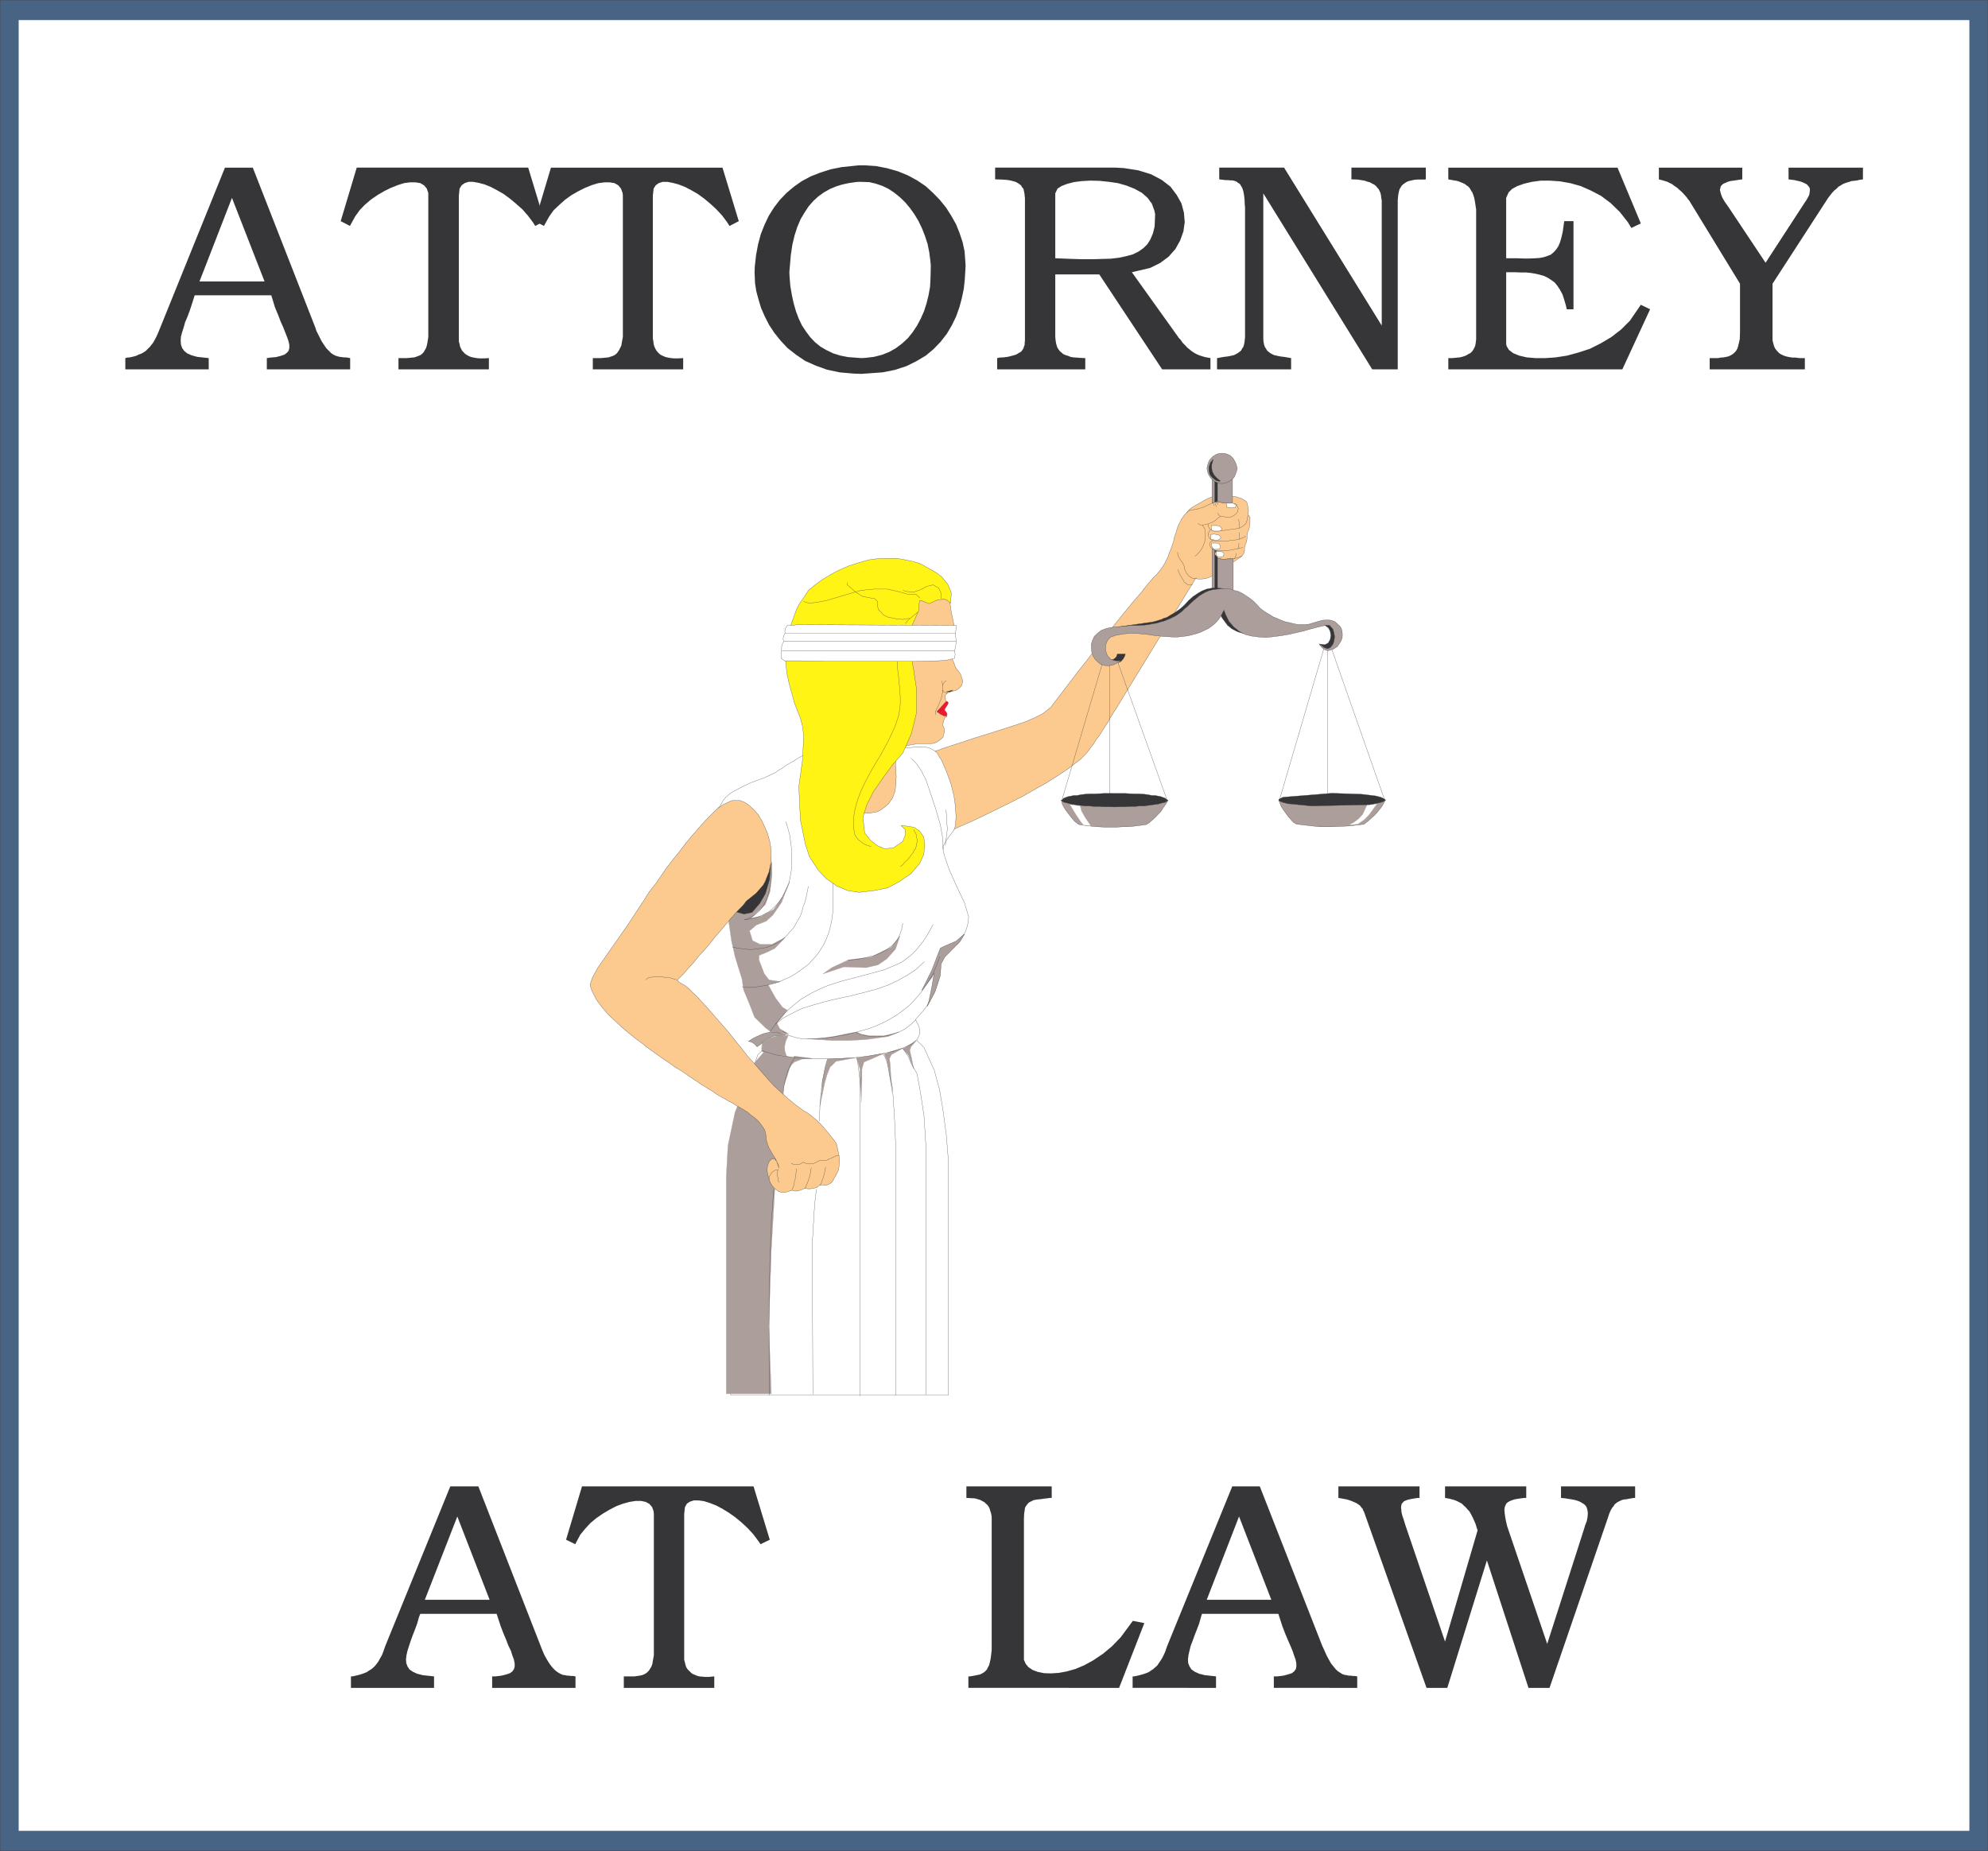 <svg xmlns="http://www.w3.org/2000/svg" width="137.259" height="127.818"><rect width="100%" height="100%" fill="#808080" stroke="none"/><path fill="#486485" d="M.009.009H137.25v127.8H.009V.01"/><path fill="none" stroke="#363639" stroke-width=".017" d="M.009.009H137.25v127.8H.009Zm0 0"/><path fill="#fff" d="M1.29 1.387h134.683v125.036H1.29V1.387"/><path fill="#363639" d="m102.66 107.755-2.733 8.797h-1.434l-4.32-12.168-.02-.036-.05-.082-.02-.09-.082-.066-.055-.09-.066-.07-.09-.066-.082-.055-.121-.066-.125-.051-.121-.055-.137-.05-.156-.051-.157-.036-.171-.03-.313-.056v-.796h5.602v.796h-.121l-.204.032-.21.035-.157.035-.152.035-.14.055-.106.05-.067.087-.07.066-.031.121-.02.14.02.157.012.172.054.226.09.262.137.445 2.726 8.004 2.25-7.691-.054-.137-.082-.281-.102-.238-.11-.243-.1-.19-.106-.192-.137-.153-.14-.156-.137-.125-.121-.121-.153-.082-.176-.09-.156-.066-.191-.055-.188-.047-.297-.055v-.796h5.606v.796h-.137l-.246.032-.226.035-.204.035-.156.055-.172.066-.12.07-.106.086-.07.137-.051.14-.02.176.02.223.035.258.055.297.082.347.21.618 2.555 7.504 2.559-7.985.054-.191.122-.313.05-.277.02-.242-.02-.192-.05-.191-.07-.137-.122-.12-.14-.083-.153-.09-.176-.066-.191-.055-.188-.035-.226-.035-.207-.035-.309-.031v-.797h5.117v.797h-.09l-.171.03-.156.024-.137.031-.156.016-.121.02-.122.035-.117.066-.125.055-.101.07-.121.101-.07.122-.102.117-.106.191-.086.192-.12.363-4.009 11.683h-1.453l-2.87-8.796m-22.079 5.914 4.496-11.032h1.902l4.32 11.032.106.222.176.399.168.312.156.274.172.21.156.192.156.137.157.101.136.086.172.055.121.016.14.035h.157l.121.02h.121l.192.03v.793H87.95v-.793h.242l.418-.05.324-.086.262-.086.156-.121.117-.16.036-.168v-.227l-.051-.258-.102-.277-.109-.328-.152-.363-.176-.399-.188-.45-.191-.503-.274-.844H82.99l-.07.223-.121.433-.157.415-.156.398-.137.379-.14.363-.082.332-.07.309-.036.293.016.258.09.226.136.211.223.156.297.137.394.102.782.085v.793H78.2v-.793h.101l.243-.05.207-.051.191-.055.192-.066.171-.07.313-.211.137-.118.14-.12.117-.177.106-.152.121-.191.105-.207.102-.227.137-.394m-12.113-.313v-8.59l-.02-.16-.035-.152-.051-.14-.035-.137-.07-.137-.086-.121-.106-.09-.101-.102-.137-.07-.156-.086-.172-.05-.192-.055-.226-.012-.36-.02v-.797h5.891v.797h-.117l-.223.032-.226.023-.176.031-.192.016-.152.02-.176.034-.12.067-.118.054-.11.07-.081.102-.09.121-.067.118-.02.191-.034.191-.016.364v9.75l.125.277.184.223.281.191.36.137.437.09.484.015.531-.035.555-.101.606-.172.62-.262.626-.348.64-.43.621-.515.606-.625.844-1.14.793.156-1.743 4.472H66.86v-.793h.121l.172-.03.192-.036.171-.035.157-.035.136-.07.122-.071.101-.082.11-.121.066-.14.086-.157.05-.207.055-.242.035-.278.036-.308v-.59m-23.325.954v-9.77l-.015-.172-.102-.293-.191-.227-.246-.136-.325-.07h-.382l-.43.07-.43.117-.472.176-.465.242-.47.277-.448.309-.414.347-.364.395-.328.402-.347.653-.633-.309 1.101-3.684h11.844l1.121 3.684-.637.309-.156-.223-.347-.465-.38-.414-.429-.398-.438-.364-.445-.312-.45-.277-.433-.227-.433-.168-.395-.125-.367-.05h-.34l-.262.085-.21.137-.137.246-.051.465v10.078l.05.176.036.168.055.156.082.137.21.21.118.106.156.066.156.07.172.051.192.016.226.02h.242l.383-.036v.793h-6.246v-.793h.746l.188-.03.156-.02.172-.036.12-.05.138-.07.109-.087.102-.105.171-.273.07-.192.032-.207.07-.379m-18.547-.64 4.493-11.032h1.937l4.305 11.032.086.222.172.399.175.312.172.274.156.21.172.192.157.137.156.101.156.086.137.055.137.016.156.035h.12l.126.02h.156l.168.03v.793h-5.754v-.793h.227l.41-.05.348-.086.242-.086.172-.121.105-.16.05-.168v-.227l-.05-.258-.105-.277-.102-.328-.176-.363-.152-.399-.191-.45-.192-.503-.277-.844h-5.27l-.09.223-.12.433-.153.415-.156.398-.137.379-.121.363-.106.332-.07.309-.035.293.02.258.085.226.137.211.227.156.293.137.398.102.777.085v.793h-5.738v-.793h.102l.226-.05.207-.051.192-.055.187-.066.172-.07.156-.106.176-.105.137-.118.121-.12.137-.177.105-.152.102-.191.12-.207.09-.227.137-.394m93.539-94.079-3.527-5.773-.055-.047-.082-.125-.105-.12-.106-.118-.101-.11-.102-.101-.125-.102-.12-.12-.137-.09-.122-.086-.136-.102-.157-.07-.136-.07-.156-.051-.172-.051-.262-.07v-.809h5.758v.809l-.137.015-.246.04-.238.035-.211.03-.172.052-.156.07-.137.055-.106.085-.086.102-.019.105-.035.137.035.156.055.188.086.21.14.243.278.395 2.558 3.84 2.711-4.169.05-.066.106-.172.086-.156.07-.156.016-.137.02-.125v-.121l-.036-.102-.07-.09-.086-.101-.105-.066-.153-.07-.175-.071-.207-.05-.223-.052-.418-.054v-.809h5.137v.809l-.09.015-.152.02-.141.035-.137.02-.136.015-.157.016-.12.05-.141.036-.153.054-.14.051-.157.102-.156.086-.137.14-.172.137-.156.172-.258.332-3.84 5.926v3.91l.051.207.055.191.066.153.106.14.105.117.118.11.156.082.156.07.172.05.176.036.222.035h.227l.242.035h.38v.778h-6.571v-.778h.57l.191-.035.207-.015.176-.036.157-.035.152-.07.14-.086.118-.105.11-.118.1-.175.048-.172.054-.223.055-.242.016-.469v-3.355m-18.219-5.133-.02-.121-.035-.239-.035-.226-.047-.227-.055-.172-.07-.187-.086-.125-.086-.156-.105-.121-.121-.086-.137-.102-.156-.07-.172-.07-.192-.067-.226-.035-.38-.07v-.809h11.684l1.61 3.852-.656.312-.243-.402-.554-.703-.621-.606-.672-.504-.692-.363-.707-.313-.73-.203-.707-.125-.692-.047h-.64l-.606.082-.531.125-.473.168-.359.192-.246.246-.168.379v4.168h.762l.449.015h.394l.383-.015.309-.02.293-.054.258-.086.226-.086.192-.157.175-.19.153-.224.12-.273.102-.348.09-.398.102-.727h.64v6.086h-.465l-.054-.242-.121-.418-.118-.36-.175-.327-.172-.262-.192-.238-.242-.176-.242-.156-.242-.118-.293-.086-.293-.07-.328-.055-.348-.035h-.363l-.379-.015h-.621v4.96l.031.141.156.258.293.227.418.172.52.12.605.051h.688l.71-.05.778-.121.777-.211.797-.258.758-.38.727-.433.675-.52.606-.605.758-1.105.64.312-1.918 4.149H99.997v-.778h.258l.19-.015.177-.02.172-.015.156-.036.156-.05.137-.055.137-.086.14-.066.106-.106.082-.105.074-.137.066-.137.035-.175.036-.293v-8.973m-15.957 8.816v-8.972l-.02-.192-.015-.36-.036-.296-.05-.258-.067-.207-.09-.156-.086-.137-.12-.07-.106-.086-.137-.051-.137-.035h-.156l-.156-.016h-.172l-.156-.02-.277-.034v-.809h4.476L95.4 22.481v-8.664l-.02-.066-.015-.137-.02-.14-.03-.141-.051-.117-.067-.141-.09-.102-.101-.125-.125-.101-.137-.067-.156-.09-.188-.05-.191-.067-.227-.035-.238-.039-.437-.015v-.81h5.136v.81l-.105.015h-.535l-.172.02-.313.07-.152.05-.121.071-.125.086-.121.101-.082.125-.09.153-.05.191-.036.188-.035.363v11.688h-1.762l-7.52-12.153v10.043l.016.207.035.192.055.156.086.137.07.12.102.087.121.09.117.066.14.07.16.035.153.035.188.032.176.02.207.034.293.051v.778h-5.114v-.778l.102-.015.191-.036.203-.035.176-.02.188-.03.312-.07.137-.071.121-.067.125-.09.102-.085.066-.121.09-.137.05-.156.036-.192.035-.328m-33.865-4.476.016-.399.086-.777.137-.742.191-.711.258-.653.297-.625.36-.57.401-.52.465-.484.516-.433.539-.38.621-.331.66-.258.703-.223.75-.152 1.207-.125h.414l.793.054.762.153.73.21.669.274.644.348.586.394.516.47.468.484.434.535.363.57.328.586.243.61.207.62.136.641.07.953-.015.309-.04.656-.065.637-.137.66-.172.64-.227.637-.293.606-.347.586-.43.554-.484.504-.54.45-.636.378-.691.344-.797.262-.868.172-1.464.105-.52-.02-.969-.085-.882-.188-.778-.281-.726-.324-.637-.434-.574-.449-.485-.52-.43-.535-.363-.55-.293-.575-.257-.586-.176-.586-.156-.574-.086-.55-.032-.762m-9.093 4.476V13.51l-.016-.176-.11-.309-.187-.226-.262-.153-.328-.054h-.359l-.434.054-.449.137-.469.191-.449.223-.484.277-.43.309-.414.367-.383.363-.308.43-.368.66-.62-.332 1.105-3.695h11.844l1.125 3.695-.641.332-.156-.246-.344-.465-.402-.433-.414-.383-.43-.36-.45-.328-.449-.257-.433-.227-.45-.172-.394-.105-.367-.07h-.328l-.274.09-.21.152-.137.226-.055.485v9.867l.035.191.02.192.054.175.051.117.086.157.102.12.105.106.121.086.156.07.157.067.172.035.203.035.21.02h.227l.395-.02v.778H40.93v-.778h.532l.21-.015.173-.02.175-.015.153-.055.156-.05.101-.052.122-.086.105-.125.086-.136.07-.137.086-.176.035-.222.07-.364"/><path fill="#363639" d="M29.571 23.274v-9.941l-.102-.309-.19-.226-.259-.153-.328-.054h-.383l-.414.054-.43.137-.484.191-.449.223-.473.277-.449.309-.43.367-.347.363-.309.43-.363.66-.637-.332 1.106-3.695h11.84l1.12 3.695-.636.332-.156-.246-.348-.465-.379-.433-.434-.383-.43-.36-.448-.328-.45-.257-.433-.227-.43-.172-.398-.105-.383-.07h-.313l-.273.09-.211.152-.137.226-.05.485v10.058l.05.192.035.175.055.117.082.157.11.12.101.106.137.086.12.07.173.067.175.035.188.035.223.02h.246l.379-.02v.778h-6.243v-.778h.54l.207-.015.187-.02.156-.015.172-.055.121-.05.137-.052.11-.086.117-.125.074-.136.082-.137.054-.176.047-.222.055-.364m-18.511-.64 4.472-11.059h1.922l4.324 11.059.066.21.192.38.172.343.172.258.156.227.172.175.156.157.156.101.137.07.156.051.14.035.138.016.136.02h.137l.125.015.188.035v.778h-5.754v-.778l.238-.035.402-.035.328-.086.258-.086.172-.14.102-.118.054-.191v-.223l-.054-.246-.102-.293-.121-.308-.152-.383-.176-.395-.172-.449-.211-.504-.258-.844h-5.289l-.07.223-.137.43-.137.414-.156.418-.156.363-.102.36-.105.331-.086.309-.016.293.016.262.086.242.137.191.207.172.312.137.383.105.793.086v.778H8.653v-.778l.125-.035.203-.016.227-.054.191-.051.172-.086.188-.066.156-.09.156-.102.137-.14.14-.137.243-.313.101-.187.11-.211.101-.223.156-.382"/><path fill="#fcca8e" d="M86.188 35.583v-.188l.016-.156-.035-.191-.036-.172-.05-.211-.192-.137-.207-.121-.191-.05-.192-.071-.187-.016-1.379.016-.211.086-.227.105-.257.137-.243.14-.277.157-.226.137-.168.12-.176.227-.188.188-.14.191-.121.223-.106.21-.082.192-.074.223-.102.328-.07.191-.031.207-.07.207-.067.188-.07.223-.106.226-.07.227-.117.257-.121.227-.125.207-.172.242-.258.313-.242.238-.434.504-.414.535-.484.555-.469.566-.465.574-.465.586-.484.606-.484.62-.469.606-.465.625-.469.586-.464.606-.45.586-.433.57-.637.832-.539.418-.535.273-.637.278-.766.258-.863.277-.914.293-.953.293-1.004.332-1.016.328-.968.344-.969.398-.898.414-.848.434-.707.5-.867.793 1.765 4.582.344-.137.777-.363.797-.363.828-.364.868-.382.847-.395.88-.383.898-.43.882-.433.844-.414.852-.434.812-.465.797-.449.742-.469.703-.464.934-.711.191-.203.176-.176.172-.207.156-.223.192-.246.156-.258.187-.242.176-.258.168-.277.156-.242.172-.258.121-.246.141-.203.105-.192.153-.226 5.5-9.004.308.035.192-.02.187-.015.348-.121.297-.172.273-.156.223-.192.21-.172.227-.175.223-.118.192-.086.207-.14.187-.121.137-.102.14-.21.036-.173v-.207l.05-.187.09-.211.031-.207v-.188l.036-.246.09-.207.046-.203.035-.226v-.434l-.117-.121"/><path fill="none" stroke="#363639" stroke-width=".017" d="M86.188 35.583v-.188l.016-.156-.035-.191-.035-.172-.051-.211-.192-.137-.207-.121-.191-.05-.191-.071-.188-.016-1.379.016-.21.086-.227.105-.258.137-.242.14-.278.157-.226.137-.168.12-.176.227-.188.188-.14.191-.121.223-.106.21-.082.192-.074.223-.102.328-.07.191-.031.207-.07.207-.067.188-.07.223-.106.226-.07.227-.117.258-.121.226-.125.207-.172.242-.258.313-.242.238-.434.504-.414.535-.484.555-.469.566-.465.574-.465.586-.484.606-.484.621-.469.605-.465.625-.469.586-.464.606-.45.586-.433.57-.637.832-.54.418-.534.274-.637.277-.766.258-.863.277-.914.293-.953.293-1.004.332-1.016.328-.968.344-.97.398-.898.414-.847.434-.707.5-.867.793 1.765 4.582.344-.137.777-.363.797-.363.828-.364.868-.382.847-.395.88-.383.898-.43.882-.433.844-.414.852-.434.812-.465.797-.449.742-.469.703-.464.934-.711.191-.203.176-.176.172-.207.156-.223.192-.246.156-.258.187-.242.176-.258.168-.277.156-.242.172-.258.121-.246.141-.203.105-.192.153-.226 5.5-9.004.308.035.192-.02.187-.015.348-.121.297-.172.273-.156.223-.192.21-.172.227-.176.223-.117.191-.086.208-.14.187-.121.137-.102.14-.21.036-.173v-.207l.05-.187.09-.211.031-.207v-.188l.036-.246.09-.207.046-.203.035-.227v-.433zm0 0"/><path fill="none" stroke="#363639" stroke-width=".017" d="m81.915 35.395.191-.14.211-.051.168-.02.192-.035.207-.066.191-.055.176-.082.258-.121.257-.106.192-.066h.207l.137.047.742.07.175-.015.172.101.102.262-.047.223-.156.191-.262.156-.379.016-.347-.07-.192.12-.258.227-.191.102-.242.09-.395.082.153.261.05.258v.297l-.05.328-.102.293-.172.309-.21.246-.188.172"/><path fill="none" stroke="#363639" stroke-width=".017" d="M83.434 36.188v.192l.11.168.238.125h.383l.203-.036.191-.015.227-.035.258-.04.175-.011.172-.035.192-.035.238-.141.191-.152.102-.278.02-.156.035-.172"/><path fill="none" stroke="#363639" stroke-width=".017" d="m83.575 36.587-.156.222.015.211.11.188.136.086.239.07.261.016h.188l.191-.016.246-.016.188-.035.226-.02.239-.034.21-.07.173-.067.191-.102"/><path fill="none" stroke="#363639" stroke-width=".017" d="m83.766 37.329-.191.086-.05.21.066.188.144.086.168.102.172.035h.484l.293-.035.262-.035.258-.067.226-.035.223-.066m-.071.586-.222.101-.191.055-.239.035-.246.016-.238.015h-.227l-.207-.031-.187-.07-.121-.223.047-.191m-1.293 1.867h-.207l-.172-.07-.192-.137-.14-.192-.106-.207-.047-.242-.105-.242-.121-.156-.156-.243-.067-.222v-.137m1.035 2.242-.101.02h-.192l-.086-.02-.09-.082-.117-.074-.054-.137-.067-.066-.035-.106-.07-.085-.05-.102-.056-.106-.035-.085-.082-.192"/><path fill="#fff" d="m84.665 34.72.05.19-.015.118.59.035.047-.187-.188-.121-.187-.036h-.297"/><path fill="none" stroke="#363639" stroke-width=".017" d="m84.665 34.72.05.19-.015.118.59.035.047-.187-.188-.121-.187-.036zm-.415.914-.085-.067-.055-.07-.035-.086m-.102-.418-.015-.082-.04-.086.04-.07.015-.09m.102.191V34.7m-.258.227v-.157m-.777 1.485h-.156l-.086-.047-.086-.07"/><path fill="#fff" d="m83.68 36.637-.035-.171-.02-.176h.403l.188.035.171.223-.191.125h-.379l-.137-.035"/><path fill="none" stroke="#363639" stroke-width=".017" d="m83.68 36.637-.035-.171-.02-.176h.403l.188.035.171.223-.191.125h-.379zm1.868-.171v-.434l-.02-.102-.05-.07"/><path fill="#fff" d="m83.61 37.243-.02-.328.227-.035.176.035.187.035.122.191-.192.153h-.207l-.191-.035-.102-.016"/><path fill="none" stroke="#363639" stroke-width=".017" d="m83.61 37.243-.02-.328.227-.035.176.035.187.035.122.191-.192.153h-.207l-.191-.035zm0 0"/><path fill="#fff" d="M83.66 37.5h.368l.168.071.07.172-.07.156-.168.035h-.21l-.157-.207v-.226"/><path fill="none" stroke="#363639" stroke-width=".017" d="M83.66 37.5h.368l.168.071.07.172-.07.156-.168.035h-.21l-.157-.207zm0 0"/><path fill="#fff" d="M83.973 38.09v.192l.086.156.207.031.192-.05.05-.172-.085-.137-.192-.02h-.258"/><path fill="none" stroke="#363639" stroke-width=".017" d="M83.973 38.09v.192l.086.156.207.031.192-.05.05-.172-.085-.137-.192-.02zm1.575-.847v-.086l.015-.086v-.312m-.105 1.141.035-.052v-.105l.035-.086.02-.086-.02-.07m-.308 1.089.046-.085.036-.086.035-.051v-.176"/><path fill="#ac9e9a" d="m73.274 55.255.067.261.105.207.156.243.192.257.191.243.203.242.293.226.45.067.292.035.297.035.278.02.293.015.293.02h.574l.293-.02.273-.015h.293l.297-.02.586-.07.453-.067.188-.12.226-.192.207-.192.188-.207.207-.207.14-.242.172-.226.172-.293h-7.379"/><path fill="none" stroke="#363639" stroke-width=".017" d="m73.274 55.255.067.261.105.207.156.243.192.257.191.243.203.242.293.226.45.067.292.035.297.035.278.02.293.015.293.02h.574l.293-.02.273-.015h.293l.297-.02.586-.07.453-.067.188-.12.226-.192.207-.192.188-.207.207-.207.14-.242.172-.226.172-.293zm0 0"/><path fill="#fff" d="m73.86 55.548.418.691.34.504.191.238.504.035-.398-.586-.242-.43-.086-.347-.727-.105"/><path fill="none" stroke="#ac9e9a" stroke-width=".017" d="m73.86 55.548.418.691.34.504.191.238.504.035-.398-.586-.242-.43-.086-.347zm0 0"/><path fill="#363639" d="M76.958 54.786h.742l.328.02.348.015h.304l.329.02.261.035.258.054h.227l.242.047.172.035.277.106.191.152-.175.125-.293.067-.172.054-.223.032-.246.035-.258.035-.261.035H78.7l-.324.035h-.348l-.328.02h-.383l-.36.015-.366-.015h-.38l-.331-.02h-.36l-.308-.035h-.297l-.297-.035-.258-.035-.226-.035-.223-.032-.188-.054-.277-.067-.172-.125.172-.152.277-.106.188-.035.223-.047h.226l.258-.054.297-.036.297-.019h.308l.36-.016.332-.02h.746"/><path fill="none" stroke="#363639" stroke-width=".017" d="M76.958 54.786h.742l.328.02.348.015h.304l.329.02.261.035.258.054h.227l.242.047.172.035.277.106.191.152-.175.125-.293.067-.172.054-.223.032-.246.035-.258.035-.261.035H78.7l-.324.035h-.348l-.328.02h-.383l-.36.015-.366-.015h-.38l-.331-.02h-.36l-.308-.035h-.297l-.297-.035-.258-.035-.226-.035-.223-.032-.188-.054-.277-.067-.172-.125.172-.152.277-.106.188-.035.223-.047h.226l.258-.054.297-.035.297-.02h.308l.36-.016.332-.02zm-.711-9.434L73.34 55.17m3.29-9.751-.02 10.304m3.942-.554-3.512-9.817"/><path fill="#ac9e9a" d="M88.294 55.239v.031l.172.438.382.55.36.43.11.106.206.12 1.586.177h.867l1.176-.055 1.02-.121.293-.227.433-.394.086-.09.05-.047.364-.45.262-.468h-7.367"/><path fill="none" stroke="#363639" stroke-width=".017" d="M88.294 55.239v.031l.172.438.382.55.36.43.11.106.206.12 1.586.177h.867l1.176-.055 1.02-.121.293-.227.433-.394.086-.09.05-.047.364-.45.262-.468zm0 0"/><path fill="#fff" d="m92.962 56.981.78-.066.45-.309.309-.312.222-.293.246-.348.137-.137-.707.032-.172.363-.125.293-.277.312-.363.278-.36.187h-.14"/><path fill="none" stroke="#ac9e9a" stroke-width=".017" d="m92.962 56.981.78-.066.45-.309.309-.312.222-.293.246-.348.137-.137-.707.032-.172.363-.125.293-.277.312-.363.278-.36.187zm0 0"/><path fill="#363639" d="m91.958 54.774 2.043.067.984.12.348.087.222.105.051.035.055.051-.055.031-.05.055-.223.086-.766.156-4.023.086-1.61-.156-.347-.086-.223-.086-.086-.086.031-.05.055-.036.223-.105 3.37-.274"/><path fill="none" stroke="#363639" stroke-width=".017" d="m91.958 54.774 2.043.067.984.12.348.087.222.105.051.035.055.051-.055.031-.05.055-.223.086-.766.156-4.023.086-1.61-.156-.347-.086-.223-.086-.086-.086.031-.05.055-.036.223-.105zm-.516-10.114-3.078 10.493M91.65 44.66v10.802m3.921-.309-3.684-10.492"/><path fill="#ac9e9a" d="M83.68 32.766h1.418v1.953l-.246.036-.258-.036-.273-.019-.21-.066-.192.02-.239.1v-1.988"/><path fill="none" stroke="#363639" stroke-width=".017" d="M83.68 32.766h1.418v1.953l-.246.036-.258-.036-.273-.019-.21-.066-.192.02-.239.1zm0 0"/><path fill="#363639" d="M83.872 33.2v1.465l.187-.051v-1.313l-.187-.101"/><path fill="none" stroke="#363639" stroke-width=".017" d="M83.872 33.2v1.465l.187-.051v-1.312zm0 0"/><path fill="#ac9e9a" d="m84.368 31.298.191.015.192.051.21.105.188.192.153.273.07.192.055.222-.055.211-.07.192-.082.191-.192.203-.277.157-.192.07-.191.012-.188-.012-.187-.07-.176-.086-.226-.207-.157-.258-.066-.192-.035-.21.035-.223.066-.192.09-.187.211-.223.258-.16.187-.05.188-.016"/><path fill="none" stroke="#363639" stroke-width=".017" d="m84.368 31.298.191.015.192.051.21.105.188.192.153.273.07.192.055.222-.055.211-.07.192-.083.191-.19.203-.278.157-.192.07-.191.012-.188-.012-.187-.07-.176-.086-.226-.207-.157-.258-.066-.192-.035-.21.035-.223.066-.192.09-.187.211-.223.258-.16.187-.05zm0 0"/><path fill="#363639" d="m84.266 33.216-.238-.192-.191-.207-.141-.258-.035-.21v-.258l.105-.38-.191.223-.102.297v.274l.051.246.156.203.278.226.187.055.121-.02"/><path fill="none" stroke="#363639" stroke-width=".017" d="m84.266 33.216-.238-.192-.191-.207-.141-.258-.035-.21v-.258l.105-.38-.191.223-.102.297v.274l.051.246.156.203.278.226.187.055zm0 0"/><path fill="#ac9e9a" d="m83.68 37.9.192.1.156.02-.156.172.012.14.144.208.188.05.152.016h.21l.192-.015h.38v3.078h-1.47v-3.77"/><path fill="none" stroke="#363639" stroke-width=".017" d="m83.68 37.9.192.1.156.02-.156.172.012.14.144.208.188.05.152.016h.21l.192-.015h.38v3.078h-1.47zm0 0"/><path fill="#363639" d="M83.872 38v2.614l.187.031V38.47l-.187-.187v-.14l.101-.106-.101-.035"/><path fill="none" stroke="#363639" stroke-width=".017" d="M83.872 38v2.614l.187.031V38.47l-.187-.187v-.14l.101-.106zm0 0"/><path fill="#363639" d="m77.196 45.747.191-.067.172-.191.106-.207.035-.121h-.555l-.07.207-.207.172-.207.035-.223.016-.156-.036.914.192"/><path fill="none" stroke="#363639" stroke-width=".017" d="m77.196 45.747.191-.067.172-.191.106-.207.035-.121h-.555l-.07.207-.207.172-.207.035-.223.016-.156-.036zm0 0"/><path fill="#363639" d="m84.216 42.34.152.313.14.188.243.332.293.242.328.172.176.07.191.05.188.036.207.035.226.031.238.02h.368l-2.23-1.953-.52.464"/><path fill="none" stroke="#363639" stroke-width=".017" d="m84.216 42.34.152.313.14.188.243.332.293.242.328.172.176.07.191.05.188.036.207.035.226.031.238.02h.368l-2.23-1.953zm0 0"/><path fill="#363639" d="M91.286 43.188h.207l.226.172.122.227.046.293-.046.277-.141.246-.227.117-.394-.05.363.308.277.09.551-.398v-1.055l-.57-.348-.414.121"/><path fill="none" stroke="#363639" stroke-width=".017" d="M91.286 43.188h.207l.226.172.122.227.046.293-.046.277-.141.246-.227.117-.394-.05.363.308.277.09.551-.399v-1.054l-.57-.348zm0 0"/><path fill="#363639" d="m77.16 43.294 2.075-.297.332-.047.223-.055.207-.066.191-.055.172-.086.192-.05.312-.192.293-.172.273-.191.227-.188.176-.172.222-.246.309-.277.328-.223.297-.172.309-.125.347-.066.172-.016h.176l.187.016.329.031-2.973 2.387-3.059.504-1.316-.242"/><path fill="none" stroke="#363639" stroke-width=".017" d="m77.16 43.294 2.075-.297.332-.047.223-.055.207-.066.191-.055.172-.086.192-.05.312-.192.293-.172.273-.191.227-.188.176-.172.222-.246.309-.277.328-.223.297-.172.309-.125.347-.066.172-.016h.176l.187.016.329.031-2.973 2.387-3.059.504zm0 0"/><path fill="#ac9e9a" d="m80.81 42.704-.415.172-.277.074-.258.082-.258.035-.261.055-.258.035-.258.016-.266.015h-.515l-.262.035-.273.02-.258.035-.293.016-.418.066-.207.055-.309.12-.262.208-.21.207-.118.262-.086.257v.293l.032.274.09.262.136.222.192.192.191.156.293.09.293.015.312-.07.536-.273h-.383l-.207-.055-.192-.086-.203-.262-.105-.308v-.348l.12-.328.208-.242.398-.137.485-.086.347-.035h.653l.347.035.344.031.332.055.344.035.363.05.328.017.364.019h.347l.36-.035.363-.05.555-.141.257-.086.293-.137.293-.14.246-.173.223-.191.207-.223.191-.277.207-.398.106.293.238.484.332.383.364.293.414.222.43.11.503.066.5.035.52-.054.515-.067.54-.09.519-.117.516-.121.484-.137.453-.12.617-.141.246.015.227.262.066.242.051.258-.035.277-.07.242-.188.243-.191.086-.223-.07-.176-.141-.156-.082.156.207.207.156.211.066.192-.05.222-.086.242-.157.243-.363.086-.223.015-.21-.015-.227-.051-.203-.121-.192-.328-.293-.262-.101-.258-.02-.348.02-.586.168-.347.105-.238.02h-.54l-.273-.055-.277-.07-.313-.067-.262-.101-.293-.125-.257-.102-.243-.156-.242-.137-.226-.156-.203-.156-.246-.274-.188-.191-.262-.211-.258-.172-.261-.172-.293-.14-.274-.067-.257-.09-.368-.035h-.191l-.344.035-.312.036-.274.07-.246.105-.238.137-.192.121-.207.172-.191.156-.207.192-.172.172-.21.175-.188.188-.207.156-.223.156-.383.188"/><path fill="none" stroke="#363639" stroke-width=".017" d="m80.81 42.704-.415.172-.277.074-.258.082-.258.035-.261.055-.258.035-.258.016-.266.015h-.515l-.262.035-.273.02-.258.035-.293.016-.418.066-.207.055-.309.12-.262.208-.21.207-.118.262-.086.257v.293l.032.274.09.262.136.222.192.192.191.156.293.09.293.015.312-.07.536-.273h-.383l-.207-.055-.192-.086-.203-.262-.105-.308v-.348l.12-.328.208-.242.398-.137.485-.086.347-.035h.653l.347.035.344.031.332.055.344.035.363.051.328.016.364.02h.347l.36-.036.363-.05.555-.141.257-.086.293-.137.293-.14.246-.173.223-.191.207-.223.192-.277.207-.398.105.293.238.484.332.383.364.293.414.222.43.11.503.066.5.035.52-.054.515-.067.54-.09.519-.117.516-.121.484-.137.453-.12.617-.141.246.015.227.262.066.242.051.258-.035.277-.07.242-.188.243-.191.086-.223-.07-.176-.141-.156-.082.156.207.207.156.211.066.192-.05.222-.086.243-.157.242-.363.086-.223.015-.21-.015-.227-.051-.203-.121-.192-.328-.293-.262-.101-.258-.02-.347.02-.586.168-.348.105-.238.02h-.54l-.273-.055-.277-.07-.313-.067-.261-.101-.293-.125-.258-.102-.242-.156-.243-.137-.226-.156-.203-.156-.246-.274-.188-.191-.262-.211-.257-.172-.262-.172-.293-.14-.274-.067-.257-.09-.368-.035h-.19l-.345.035-.312.036-.274.07-.246.105-.238.137-.191.121-.207.172-.192.156-.207.192-.172.172-.21.175-.188.188-.207.156-.223.156zm0 0"/><path fill="#fff" d="m55.829 51.954-.344.187-.223.125-.226.121-.192.137-.222.121-.211.121-.207.137-.172.125-.188.102-.328.226-.277.137-.281.121-.172.086-.656.242-.293.102-.278.14-.273.121-.227.121-.222.122-.227.12-.191.118-.293.246-.207.258-.172.328-.172.191.93 6.86v.988l.367 1.555.707 2.89.848 1.934 1.417 1.246-1.09.45-.124.257-.032.191v.223l.032.137-.309.297-1.676 4.906-.242 1.746v14.402l.05 2.457h15.009v-16.41l-.125-1.554-.243-1.813-.226-1.332-.36-1.328-.71-1.574-.516-.52.137-.226.07-.172.016-.243-.047-.257-.074-.192-.102-.172-.07-.156.312-.363.227-.242.168-.239.191-.246.137-.273.137-.246.125-.258.101-.277.09-.274.086-.281.035-.274.047-.312.035-.328.02-.313.02-.5.292-.156.191-.121.329-.223.328-.277.258-.312.207-.348.105-.203.07-.192.067-.207.05-.242.04-.383-.282-.949-.586-1.246-.484-1.086-.328-.953-.121-.57.09-.172.168-.313.16-.207.136-.191.188-.238.105-.211.051-.329.035-.496-.035-.347-.02-.348-.046-.363-.055-.36-.172-.695-.105-.328-.117-.313-.11-.293-.117-.292-.121-.262-.102-.258-.144-.191-.137-.274-.223-.191-.328-.176-.172-.047-.21-.02h-.641l-.188.02-.222.016-.192.015h-.332l-.293-.066-6.101.379"/><path fill="none" stroke="#363639" stroke-width=".017" d="m55.829 51.954-.344.187-.223.125-.226.121-.192.137-.222.121-.211.121-.207.137-.172.125-.188.102-.328.226-.277.137-.281.121-.172.086-.656.242-.293.102-.278.14-.273.121-.227.122-.222.12-.227.122-.191.117-.293.246-.207.258-.172.328-.172.191.93 6.86v.988l.367 1.555.707 2.89.848 1.934 1.417 1.246-1.09.45-.124.257-.032.191v.223l.032.137-.309.297-1.676 4.906-.242 1.746v14.402l.05 2.457h15.009v-16.41l-.125-1.554-.243-1.813-.226-1.332-.36-1.328-.71-1.574-.516-.52.137-.226.07-.172.016-.242-.047-.258-.074-.192-.102-.172-.07-.156.312-.363.227-.242.168-.239.191-.246.137-.273.137-.246.125-.258.101-.277.09-.274.086-.281.035-.273.047-.313.035-.328.02-.313.02-.5.292-.156.192-.121.328-.223.328-.277.258-.312.207-.348.105-.203.07-.192.067-.207.05-.242.04-.383-.282-.949-.586-1.246-.484-1.086-.328-.953-.121-.57.09-.172.168-.313.16-.207.137-.191.187-.238.106-.211.05-.329.035-.496-.035-.347-.02-.348-.046-.363-.055-.36-.172-.695-.105-.328-.117-.313-.11-.292-.117-.293-.121-.262-.102-.258-.144-.191-.137-.274-.222-.191-.329-.176-.171-.047-.211-.02h-.641l-.188.02-.222.016-.192.015h-.332l-.293-.066zm0 0"/><path fill="none" stroke="#363639" stroke-width=".017" d="m56.368 82.102-.055.469-.05.45-.036.448-.031.465-.02.43-.035.45-.02.452-.034.45v.433l.035 10.125m-4.875-32.789h-.692"/><path fill="#ac9e9a" d="M53.29 59.544v.898l-.121 1.121-.328.903-.625.586-.344.347.691-.14.864-.47.605-.878.484-1.07-.55 1.468-.606.883-.45.41-.694.278-.465.398.207.676.535.258h.797l.933-.485-.726.762-.54.262-.55.222v.329l.367.949.324.414.793.125-.859.203.535.953.465.61.328.203-.726.882.21.399.606.344h-.281l-.535-.07-.395-.048-.398-.3-.743-.723-.402-1.035-.36-.867-.105-.723-.484-1.574-.242-1.07-.243-1.68 3.028-3.75"/><path fill="none" stroke="#ac9e9a" stroke-width=".017" d="M53.29 59.544v.898l-.121 1.121-.328.903-.625.586-.344.347.691-.14.864-.47.605-.878.484-1.07-.55 1.468-.606.883-.45.41-.694.278-.465.398.207.676.535.258h.797l.933-.485-.726.762-.54.262-.55.222v.329l.367.949.324.414.793.125-.859.203.535.953.465.61.328.203-.726.882.21.399.606.344h-.281l-.535-.07-.395-.048-.398-.3-.743-.723-.402-1.035-.36-.867-.105-.723-.484-1.574-.242-1.07-.243-1.68zm0 0"/><path fill="#363639" d="m50.762 62.95.606.168.555-.117.535-.625.383-.657.293-.98.07-1.078-2.442 3.289"/><path fill="none" stroke="#363639" stroke-width=".017" d="m50.762 62.95.606.168.555-.117.535-.625.383-.657.293-.98.07-1.078zm0 0"/><path fill="#ac9e9a" d="m52.583 72.56.066-.551.418-.313.617-.172.746-.02-.171.364-.09.414.023.313.117.328-1.054-.121-.243-.051-.363-.121-.066-.07"/><path fill="none" stroke="#ac9e9a" stroke-width=".017" d="m52.583 72.56.066-.551.418-.313.617-.172.746-.02-.171.364-.09.414.023.312.117.329-1.054-.121-.243-.051-.363-.121zm0 0"/><path fill="#ac9e9a" d="m66.567 64.505-.555.484-.726.309-.363.175-.192.5-.394 1.02-.696 1.402.696-.902.156-.293-.156.95-.192.933-.136.418.55-1.024.364-1.105.054-.809.258-.484.723-.73.297-.294.312-.5v-.05"/><path fill="none" stroke="#363639" stroke-width=".017" d="m66.567 64.505-.555.484-.726.309-.363.175-.192.5-.394 1.02-.696 1.402.696-.902.156-.293-.156.95-.192.933-.136.418.55-1.024.364-1.105.054-.809.258-.484.723-.73.297-.294.312-.5zm0 0"/><path fill="#ac9e9a" d="m62.005 64.798-.47.605-.655.313-.727.363-1.57.203-1.16.539-.606.43 1.45-.485 1.523.055.832-.191.601-.414.606-.676.312-.914-.136.172"/><path fill="none" stroke="#ac9e9a" stroke-width=".017" d="m62.005 64.798-.47.605-.655.313-.727.363-1.57.203-1.16.539-.606.43 1.45-.485 1.523.055.832-.191.601-.414.606-.676.312-.914zm0 0"/><path fill="none" stroke="#363639" stroke-width=".017" d="m58.528 66.317.293-.035.246-.035.258-.031.219-.036.265-.05.188-.07.207-.036.207-.05.176-.087.152-.054.156-.082.157-.09.156-.067.101-.09.102-.081.125-.09.101-.086.102-.102.074-.09.086-.082.067-.109.039-.102.066-.082.035-.125.051-.101.035-.09.031-.121.04-.082v-.106l.035-.105.035-.191m-9.11-4.719.032.504v1.039l-.051.36-.055.327-.066.313-.086.328-.121.293-.157.293-.156.246-.207.223-.242.207-.277.171-.45.176.262-.035.516-.105.484-.188.418-.226.375-.313.332-.344.258-.398.227-.414.207-.465.101-.54.09-.519.016-.55v-.586l-.07-.606-.087-.61-.257-.898m-3.684 8.664.363.086.262.032.258.035.238.02h.262l.222-.02.227-.035.242-.032.262-.05.187-.075.243-.082.207-.105.191-.121.227-.121.171-.157.192-.171.172-.211.172-.172.171-.223.122-.226.136-.239.16-.277.102-.293.086-.328.121-.313.086-.343.156-.762m-4.582 6.93.399.05h.293l.293-.035.312-.047.328-.054.328-.067.348-.105.344-.121.316-.137.36-.156.343-.211.313-.207.328-.242.312-.239.274-.316.262-.274.261-.379.223-.363.187-.402.176-.45.117-.445.09-.468.067-.516.02-.574-.036-.586.035-.813m-4.457 10.407.375-.536.242-.312.282-.293.226-.293.293-.277.258-.227.293-.238.293-.227.328-.191.312-.188.344-.172.367-.175.36-.153.398-.14.66-.207.325-.09.605-.156.57-.153.54-.14.484-.137.449-.121.395-.172.382-.156.375-.172.313-.223.328-.246.293-.273.277-.329.297-.382.278-.414.41-.743"/><path fill="#ac9e9a" d="m55.712 71.731 1.746.121h1.172l1.18-.07 1.5-.207.761-.309-1.02.258h-1.039l-.55-.105-.313-.153-.62.102-.99.207-.757.102-.762.054h-.308"/><path fill="none" stroke="#ac9e9a" stroke-width=".017" d="m55.712 71.731 1.746.121h1.172l1.18-.07 1.5-.207.761-.309-1.02.258h-1.039l-.55-.105-.313-.153-.62.102-.99.207-.757.102-.762.054zm0 0"/><path fill="none" stroke="#363639" stroke-width=".017" d="m64.903 66.044-.101.238-.157.418-.187.45-.223.394-.246.402-.258.395-.297.382-.324.36-.328.347-.402.309-.414.313-.446.277-.484.262-.524.238-.55.21-.895.243.395.156.293.067.273.054.297.032h.297l.258-.016.293-.05.293-.056.273-.085.266-.102.257-.105.239-.137.207-.156.226-.176.297-.293m-9.699.312.258-.191.242-.207.297-.172.273-.137.293-.156.297-.14.293-.122.656-.203.328-.09.329-.101.367-.09.324-.082.344-.074.367-.082.344-.07.363-.087.344-.09.347-.081.364-.106.363-.086.344-.105.328-.121.347-.122.329-.156.332-.156.328-.191.308-.168.293-.192.332-.226.551-.516m-4.789 4.875-.07.031-.082.02-.11.015-.101.036-.137.035-.105.02-.157.03-.152.036-.172.02-.156.034-.172.032-.176.015-.191.035-.172.036-.207.019h-.188l-.191.035-.21.016h-.552l-.226-.016-.157-.015-.19-.02-.153-.035-.157-.055-.171-.031-.141-.07-.156-.036-.117-.085-.227-.192"/><path fill="#ac9e9a" d="m52.91 72.458-.847.969-.726 1.933-.59 1.45-.485 2.284-.12 2.18v14.969h3.113l-.172-4.652.172-5.305.207-3.559.277-4.894.398-2.887.38-1.176.378-.726-1.05-.176-.66-.152-.274-.258"/><path fill="none" stroke="#ac9e9a" stroke-width=".017" d="m52.91 72.458-.847.969-.726 1.933-.59 1.45-.485 2.284-.12 2.18v14.969h3.113l-.172-4.652.172-5.305.207-3.559.277-4.894.398-2.887.38-1.176.378-.726-1.05-.176-.66-.152zm0 0"/><path fill="#fcca8e" d="m50.626 55.27-.207.055-.242.121-.227.102-.203.14-.227.156-.797.797-.464.516-.45.52-.449.535-.43.57-.437.54-.43.55-.394.57-.403.59-.43.531-.363.59-.379.57-.761 1.157-2.055 2.941-.367.672-.172.488.055.223.066.191.106.223.101.191.102.207.281.383.273.34.313.348.191.191.414.379.414.383.418.344.43.347.45.328.429.344.469.328.449.328.469.313.43.312.503.293.43.309.469.312.465.313.707.43.347.242.262.156.258.14.258.153.277.14.277.172.278.157.257.156.243.152.222.192.246.176.192.171.187.207.137.188.191.293.051.226.035.176.02.274.086.293.101.277.157.262.136.242.157.242.12.277.106.344-.035-.226-.105-.207-.153-.188-.226.02-.172.203-.086.246-.04.258.04.261.05.223.051.207.086.207.106.188.152.191.192.156.175.102.223.054.227-.019.171-.047.243-.09.171.055h.227l.191-.055.309-.136.188.035h.21l.227-.035.223-.07.207-.173.242.032h.172l.207-.067.21-.156.157-.293.117-.191.156-.329.055-.328.031-.293-.03-.293-.056-.312-.07-.328-.066-.278-.156-.226-.247-.309-.238-.293-.242-.293-.277-.297-.258-.242-.262-.226-.324-.239-.297-.175-.516-.38-.504-.413-.484-.434-.504-.465-.445-.484-.45-.52-.449-.515-.468-.52-.45-.574-.433-.535-.45-.567-.484-.558-.484-.551-.484-.555-.743-.812-.222-.203-.227-.227-.258-.226-.172-.122-.191-.101-.258-.176.047-.117.367-.367.344-.395.367-.398.34-.434.383-.41.363-.418.344-.45.383-.433.347-.414.36-.433.363-.414.54-.555.206-.274.688-.554.484-.555.14-.258.07-.191.188-.465.106-.52.05-.515-.015-.52-.09-.539-.136-.496-.207-.504-.207-.433-.262-.434-.309-.344-.297-.277-.308-.207-.328-.14h-.47"/><path fill="none" stroke="#363639" stroke-width=".017" d="m50.626 55.27-.207.055-.242.121-.227.102-.203.14-.227.156-.797.797-.464.516-.45.52-.449.535-.43.57-.437.539-.43.55-.394.571-.403.59-.43.531-.363.59-.379.57-.761 1.157-2.055 2.941-.367.672-.172.488.055.223.066.191.106.223.101.191.102.207.281.383.273.34.313.348.191.191.414.379.414.383.418.344.43.347.45.328.429.344.469.328.449.328.469.313.43.312.503.293.43.309.469.312.465.313.707.43.347.242.262.156.258.14.258.153.277.14.277.172.278.157.257.156.243.152.222.192.246.176.192.171.187.207.137.188.191.293.051.226.035.176.02.274.086.293.101.277.157.262.136.242.157.242.12.277.106.344-.035-.226-.105-.207-.153-.188-.226.02-.172.203-.086.246-.04.258.04.261.05.223.051.207.086.207.106.188.152.191.192.156.175.102.223.054.227-.019.171-.047.243-.09.171.055h.227l.191-.055.309-.136.188.035h.21l.227-.035.223-.07.207-.173.242.032h.172l.207-.067.21-.156.157-.293.117-.191.156-.329.055-.328.031-.293-.03-.293-.056-.312-.07-.328-.066-.278-.157-.226-.246-.309-.238-.293-.242-.293-.277-.297-.258-.242-.262-.226-.324-.239-.297-.175-.516-.38-.504-.413-.484-.434-.504-.465-.445-.484-.45-.52-.449-.515-.468-.52-.45-.574-.433-.535-.45-.567-.484-.558-.484-.551-.485-.555-.742-.812-.222-.203-.227-.227-.258-.226-.172-.122-.191-.101-.258-.176.047-.117.367-.367.344-.395.367-.398.34-.434.383-.41.363-.418.344-.45.383-.433.347-.414.36-.433.363-.414.539-.555.207-.274.688-.554.484-.555.14-.258.07-.191.188-.465.106-.52.05-.515-.015-.52-.09-.539-.137-.496-.207-.504-.207-.433-.261-.434-.309-.344-.297-.277-.308-.207-.329-.14zm0 0"/><path fill="none" stroke="#363639" stroke-width=".017" d="m46.739 67.665-.504-.156h-.258l-.136-.032-.172-.035h-.14l-.071-.015-.621.066-.121.05-.137.122m8.848 14.437-.036.434-.03.43-.02.43-.051.417-.035.434v.449l-.016.43-.035.449v.434l-.02.449-.015.449-.02.45v.448l-.015.45v.433l-.02.469v.898l-.016.45v3.629l.016.449v1.765m3.492-14.488.055-.086.05-.09.016-.082.035-.09.036-.101.05-.086.02-.125.035-.082.016-.102.02-.09.015-.085.02-.086.03-.176m-1.433 1.508.05-.106.071-.172.035-.07.032-.086.035-.086.02-.086.034-.09.036-.066.02-.125v-.082l.046-.102.02-.109v-.102l.05-.156m-1.363 1.52.05-.082.036-.07.035-.087.031-.09.035-.101v-.086l.016-.105.035-.102.02-.09v-.117l.02-.121.03-.137.036-.12v-.145m-.379-.395.172.086.207.016.261-.047.188-.125.227.09.226.035.258-.035.223-.09.207-.121.277.02.156-.02.242-.102.239-.105.226-.121.211-.016m-4.222.984h-.086l-.086.035-.086.02-.086.082-.086.055-.051.066-.07.125-.055.086-.016.086v.121"/><path fill="none" stroke="#363639" stroke-width=".017" d="m53.774 81.653-.035-.105-.02-.102v-.09l-.035-.117v-.379l.035-.055v-.09"/><path fill="#ac9e9a" d="m54.259 71.47-.176-.051-.239-.086-.246-.035-.257-.016-.309.016-.348.085-.191.086-.203.09-.246.117-.364.227.207.05.211.137.172.192.207-.137.207-.191.172-.137.192-.14.207-.07.242-.083.312-.02.45-.035"/><path fill="none" stroke="#363639" stroke-width=".017" d="m54.259 71.47-.176-.051-.239-.086-.246-.035-.257-.016-.309.016-.348.086-.191.085-.203.09-.246.118-.364.226.207.05.211.138.172.191.207-.137.207-.191.172-.137.192-.14.207-.07.242-.083.312-.02zm0 0"/><path fill="#ac9e9a" d="m54.485 73.684.36-.347.535-.207.726-.036-1.262-.171-.359.761"/><path fill="none" stroke="#ac9e9a" stroke-width=".017" d="m54.485 73.684.36-.347.535-.207.726-.036-1.262-.171zm0 0"/><path fill="#ac9e9a" d="m57.141 73.13-.168.605-.191.918-.035.55-.14 1.196.331-1.61.172-.605.207-.5.414-.398 1.336-.242-1.281.05-.645.036"/><path fill="none" stroke="#ac9e9a" stroke-width=".017" d="m57.141 73.13-.168.605-.191.918-.035.55-.14 1.196.331-1.61.172-.605.207-.5.414-.398 1.336-.242-1.281.05zm0 0"/><path fill="#ac9e9a" d="m59.15 73.044.222.777v.832l.09 1.106v.398l.05-1.543v-.793l.141-.484.586-.243.812-.363-1.09.192-.812.12"/><path fill="none" stroke="#ac9e9a" stroke-width=".017" d="m59.15 73.044.222.777v.832l.09 1.106v.398l.05-1.543v-.793l.141-.484.586-.243.813-.363-1.09.192zm0 0"/><path fill="#ac9e9a" d="m61.052 72.786.171.394.141.641.137.969.101.64-.101-1.246-.035-.675-.055-.415.14-.273.813-.453-.813.226-.5.192"/><path fill="none" stroke="#ac9e9a" stroke-width=".017" d="m61.052 72.786.171.394.141.641.137.969.101.64-.101-1.246-.035-.675-.055-.415.14-.273.813-.453-.812.226zm0 0"/><path fill="#ac9e9a" d="m62.333 72.419.394.449.207.559.157.394-.157-.777-.117-.504.082-.258.367-.414-.539.312-.394.239"/><path fill="none" stroke="#ac9e9a" stroke-width=".017" d="m62.333 72.419.394.449.207.559.157.394-.157-.777-.117-.504.082-.258.367-.414-.539.312zm0 0"/><path fill="none" stroke="#363639" stroke-width=".017" d="m57.13 73.15-.055.136-.035.14-.035.118-.032.14-.02.121-.034.118-.016.14-.035.156-.02.122-.03.12-.02.153-.036.125v.121l-.015.137-.035.14v.293l-.032.102-.02.156v.137l-.015.105-.02.157v.136l-.019.121v.278l-.015.137v.644m2.543-4.394.07.261.047.344.054.414.055.469v21.887m1.621-23.598.121.207.121.293.086.344.07.433.243 1.035.137 2.079.105 2.421v16.75m.48-23.945.364.555.21.484.4.707.241 1.332.239 1.574.12 1.918v17.32"/><path fill="none" stroke="#363639" stroke-width=".017" d="m52.63 72.54.226.09.242.066.262.09.274.07.332.047.363.055.344.035.363.05.383.036h.375l.402.035h1.637l.418-.035.414-.02.414-.035.383-.047.394-.035.399-.074.379-.066.347-.051.348-.086.328-.07.309-.102.277-.09.258-.101.226-.102.207-.11.332-.273"/><path fill="none" stroke="#363639" stroke-width=".017" d="m54.895 73.009-.086.105-.086.137-.066.12-.09.157-.015.086-.036.07-.05.086-.036.086-.035.102-.02.09-.034.082-.012.09-.02.085-.05.106-.036.101-.03.086v.09l-.024.102-.016.07-.016.102-.02.07-.015.086v.086l-.02.086v.293"/><path fill="#fcca8e" d="m65.579 41.567.105.707.227 1.106-.434 1.625.188.312.246.57.047.172.297.395.086.144.136.446-.082.297-.175.187-.208.14-.449.118-.136.055-.157.168v.261l.117.297-.015.137-.258.328.055.102.152.144.05.203-.155.09-.137.484.09.188.047.242-.102.414-.226.207-.243.156-.152.055-.246.047h-.965l-.297.055-.293.054-.258.082-.242.137-.207.211-.156.328v.64l.035.24v.257l.016.246-.016.273v.243l-.035.261-.035.243-.086.242-.086.226-.14.203-.153.211-.191.172-.36.258-.191.102-.293.054-.332.055-.309-.02-.347-.035-.313-.035-.309-.02-.328-.03-.039-.153-.066-.21-.051-.208.035-10.027.5-.207.434-.38.449-.347.484-.363.45-.379.52-.383.237-.082.797-.605.52-.313.5-.297.207-.757.71-.067h.516l.454.102h.375l.19.226"/><path fill="none" stroke="#363639" stroke-width=".017" d="m65.579 41.567.105.707.227 1.106-.434 1.625.188.312.246.57.047.172.297.395.086.144.136.446-.082.297-.176.187-.207.14-.449.118-.136.055-.157.168v.261l.117.297-.015.137-.258.328.055.102.152.144.05.203-.155.09-.137.484.09.188.047.242-.102.414-.227.207-.242.156-.152.055-.246.047h-.965l-.297.055-.293.054-.258.082-.242.137-.207.211-.156.328v.64l.035.24v.257l.016.246-.016.273v.243l-.035.261-.035.243-.086.242-.086.226-.14.203-.153.211-.192.172-.359.258-.191.102-.293.054-.332.055-.309-.02-.348-.035-.312-.035-.309-.02-.328-.03-.039-.153-.066-.21-.051-.208.035-10.027.5-.207.434-.38.449-.347.484-.363.45-.38.519-.382.238-.082.797-.605.52-.313.5-.297.207-.758.71-.066h.516l.453.102h.375zm0 0"/><path fill="#fff414" d="m65.634 41.65.05-.708-.242-.59-.43-.531-.402-.293-.375-.21-.539-.313-.312-.137-.52-.137-.914-.172h-1.211l-.762.102-.672.191-.691.223-.64.277-.606.313-.57.344-.52.378-.465.383-.258.414-.347.485-.207.394-.485 1.352-.324 1.746.137 1.328.156.711.172.625.203.742.402 1.016.157.61.066.655-.066 1.555-.266 1.918.11 2.3.34 1.657.28.867.606.934.55.586.747.52.742.312.777.12 1.036-.12.953-.192.746-.398.844-.57.605-.707.293-.625.07-.637-.07-.574-.293-.41-.348-.243-.324-.07-.594-.07.278.293v.363l-.168.45-.64.433-.622.07-.484-.21-.485-.38-.402-.5-.117-1.09.258-.847.453-.899.668-.968.66-.899.723-.828.59-1.367.347-1.418v-1.606l-.207-1.382-.328-1.813.152-1.059.535-1.19v-.278l.055-.399h.137l.52.207.585-.261.438-.047.203.047.262.226"/><path fill="none" stroke="#363639" stroke-width=".017" d="m65.634 41.65.05-.708-.242-.59-.43-.531-.402-.293-.375-.21-.539-.313-.312-.137-.52-.137-.914-.172h-1.211l-.762.102-.672.191-.691.223-.64.277-.606.313-.57.344-.52.378-.465.383-.258.414-.347.485-.207.394-.485 1.352-.324 1.746.137 1.328.156.711.172.625.203.742.402 1.016.157.61.066.655-.066 1.555-.266 1.918.11 2.3.34 1.657.28.867.606.934.55.586.747.52.742.312.777.12 1.036-.12.953-.192.746-.398.844-.57.605-.707.293-.625.07-.637-.07-.574-.293-.41-.348-.243-.324-.07-.594-.07.278.293v.363l-.168.45-.64.433-.622.07-.484-.21-.485-.38-.402-.5-.117-1.09.258-.847.453-.899.668-.968.66-.899.722-.828.59-1.367.348-1.418v-1.606l-.207-1.382-.328-1.813.152-1.059.535-1.19v-.278l.055-.399h.137l.52.207.585-.261.438-.047.203.047zm0 0"/><path fill="#363639" stroke="#363639" stroke-width=".017" d="m65.321 47.77.48-.12-.187.12zm0 0"/><path fill="none" stroke="#363639" stroke-width=".017" d="m65.337 46.993-.121.086-.137.223v.332l.035.082.055.07.101.039.067.016.125-.016m-2.387 9.437.05.122.052.082.054.09.035.101.016.07v.106l.035.082v.262l-.035.085v.09l-.016.082-.035.07-.02.106-.054.05-.066.087-.016.09-.055.066-.05.086-.07.05-.052.106-.12.14-.055.083-.149.121-.074.07-.117.157-.176.12m-2.004-1.382-.262-.07-.191-.086-.188-.121-.242-.192-.203-.258-.074-.172-.016-.171-.054-.243v-.535l.07-.523.121-.516.156-.5.192-.484.238-.504.262-.5.277-.504.273-.465.297-.484.262-.485.273-.5.227-.484.223-.484.246-.743.066-.363.035-.258.016-.207v-.484l-.016-.227v-.242l-.035-.226-.02-.223-.015-.242-.031-.223-.035-.226-.02-.223-.02-.246v-.36m3.165 12.965-.051-.797-.156-.914-.329-1.109-.347-1.05-.328-.954-.344-.656-.309-.45-.347-.347m2.351 6.016.137-1.122-.086-1.351m-.277-8.902.035.347v.45l-.102.464-.175.434-.192.363v.293"/><path fill="#ed192d" d="m65.305 48.462-.62.672.238.175.277.137h.137l.05-.086v-.05l-.035-.106-.03-.05-.052-.052-.07-.105.227-.344.05-.105-.035-.067-.055-.055-.082.036"/><path fill="none" stroke="#952a2f" stroke-width=".017" d="m65.305 48.462-.62.672.238.175.277.137h.137l.05-.086v-.05l-.035-.106-.031-.05-.05-.052-.071-.105.227-.344.05-.105-.035-.067-.055-.054zm0 0"/><path fill="none" stroke="#952a2f" stroke-width=".017" d="m65.27 48.962-.054.035-.274.07-.258.086"/><path fill="none" stroke="#363639" stroke-width=".017" d="m63.384 42.255-.344.277-.348.297-.191.238m.297-.379-.454.086-.43-.035-.64-.137-.293-.156-.156-.191-.156-.137-.082-.242v-.344l-.192-.191-.21-.036-.344-.066-.297-.055-.477-.312-.453-.395-.121-.09v-.156"/><path fill="none" stroke="#363639" stroke-width=".017" d="m55.485 41.532.363.117.536-.05.691-.137 1.176-.348 1.176-.344.898-.09h.95l.831.192.676.191.45-.035.292.277m-1.18-.535.403.102h.379l.449-.156.398-.223.446-.106.383.211.175.36v.383"/><path fill="#fff" d="m55.173 43.134-.5.039-.313.015-.121.192-.047.191v.172l-.09.191-.035.188.05.172-.116.191-.035.176v.172l-.04.203v.402l.243.192h1.195l.742.015.832.016h6.344l.808-.016.676-.015.586-.04.559-.136.035-.258-.035-.262.066-.258.051-.433-.082-.484.082-.38v-.19l-10.855-.055"/><path fill="none" stroke="#363639" stroke-width=".017" d="m55.173 43.134-.5.039-.313.015-.121.192-.047.191v.172l-.09.191-.035.188.05.172-.116.191-.035.176v.172l-.04.203v.402l.243.192h1.195l.742.015.832.016h6.344l.809-.016.675-.015.586-.04.559-.136.035-.258-.035-.262.066-.257.051-.434-.082-.484.082-.38v-.19zm-.981.609h11.785m-11.84.551h11.891m-12.047.64h11.93"/><path fill="#fff" d="m85.548 104.716-2.23 5.753h4.46zm-53.973 0-2.242 5.753h4.472zm0 0"/><path fill="#363639" d="M70.766 13.973v-.293l-.02-.171-.015-.157-.035-.156-.031-.156-.09-.102-.066-.12-.106-.087-.12-.086-.173-.09-.176-.05-.207-.051-.242-.035-.293-.02-.484-.015v-.809h8.316l.567.031 1.008.157.878.273.727.383.605.465.43.57.332.59.172.64.055.653-.09.64-.223.625-.328.59-.469.531-.59.438-.687.34-1.262.297 3.2 4.476.015.035.067.067.085.09.07.101.071.106.207.207.106.12.136.106.14.121.153.102.176.105.191.086.204.07.226.067.379.07v.778h-3.336L75.9 18.95h-3.04v4.289l.016.21.031.208.035.156.055.172.086.137.086.12.12.102.122.106.156.07.172.051.172.07.191.036.223.015.226.02.38.015v.778h-6.083v-.778l.153-.035.293-.016.28-.035.204-.05.211-.055.172-.051.14-.086.118-.07.105-.067.14-.21.032-.118.05-.12v-.126l.02-.172v-9.543"/><path fill="#fff" d="m54.5 18.798.016.328.051.62.106.622.12.555.157.554.187.5.227.485.273.414.297.398.328.348.383.312.41.239.47.226.5.156.519.102.918.07.293-.015.586-.07.554-.141.516-.207.453-.258.434-.328.394-.367.328-.41.297-.45.258-.484.223-.504.175-.55.137-.552.106-.59.03-.59.02-.894-.03-.3-.075-.587-.117-.585-.176-.54-.207-.53-.242-.505-.278-.465-.293-.414-.347-.418-.36-.347-.382-.309-.415-.277-.43-.207-.452-.153-.45-.105-.707-.02-.238.02-.473.07-.464.102-.434.137-.414.175-.398.227-.38.273-.343.313-.332.379-.274.418-.277.465-.227.535-.19.586-.153.644-.106.707-.101 1.192m-38.485-5.133-2.242 5.77h4.492zm56.844 4.168.395.015.777.032.727.02h.691l.64-.02.606-.016.555-.066.5-.106.449-.121.398-.191.344-.243.277-.273.208-.332.175-.414.117-.465.036-.867-.051-.238-.176-.485-.293-.398-.394-.348-.5-.277-.559-.223-.602-.172-.625-.09-.636-.066-.625-.016-.602.032-.539.07-.469.121-.394.152-.274.176-.156.328v4.48"/></svg>
